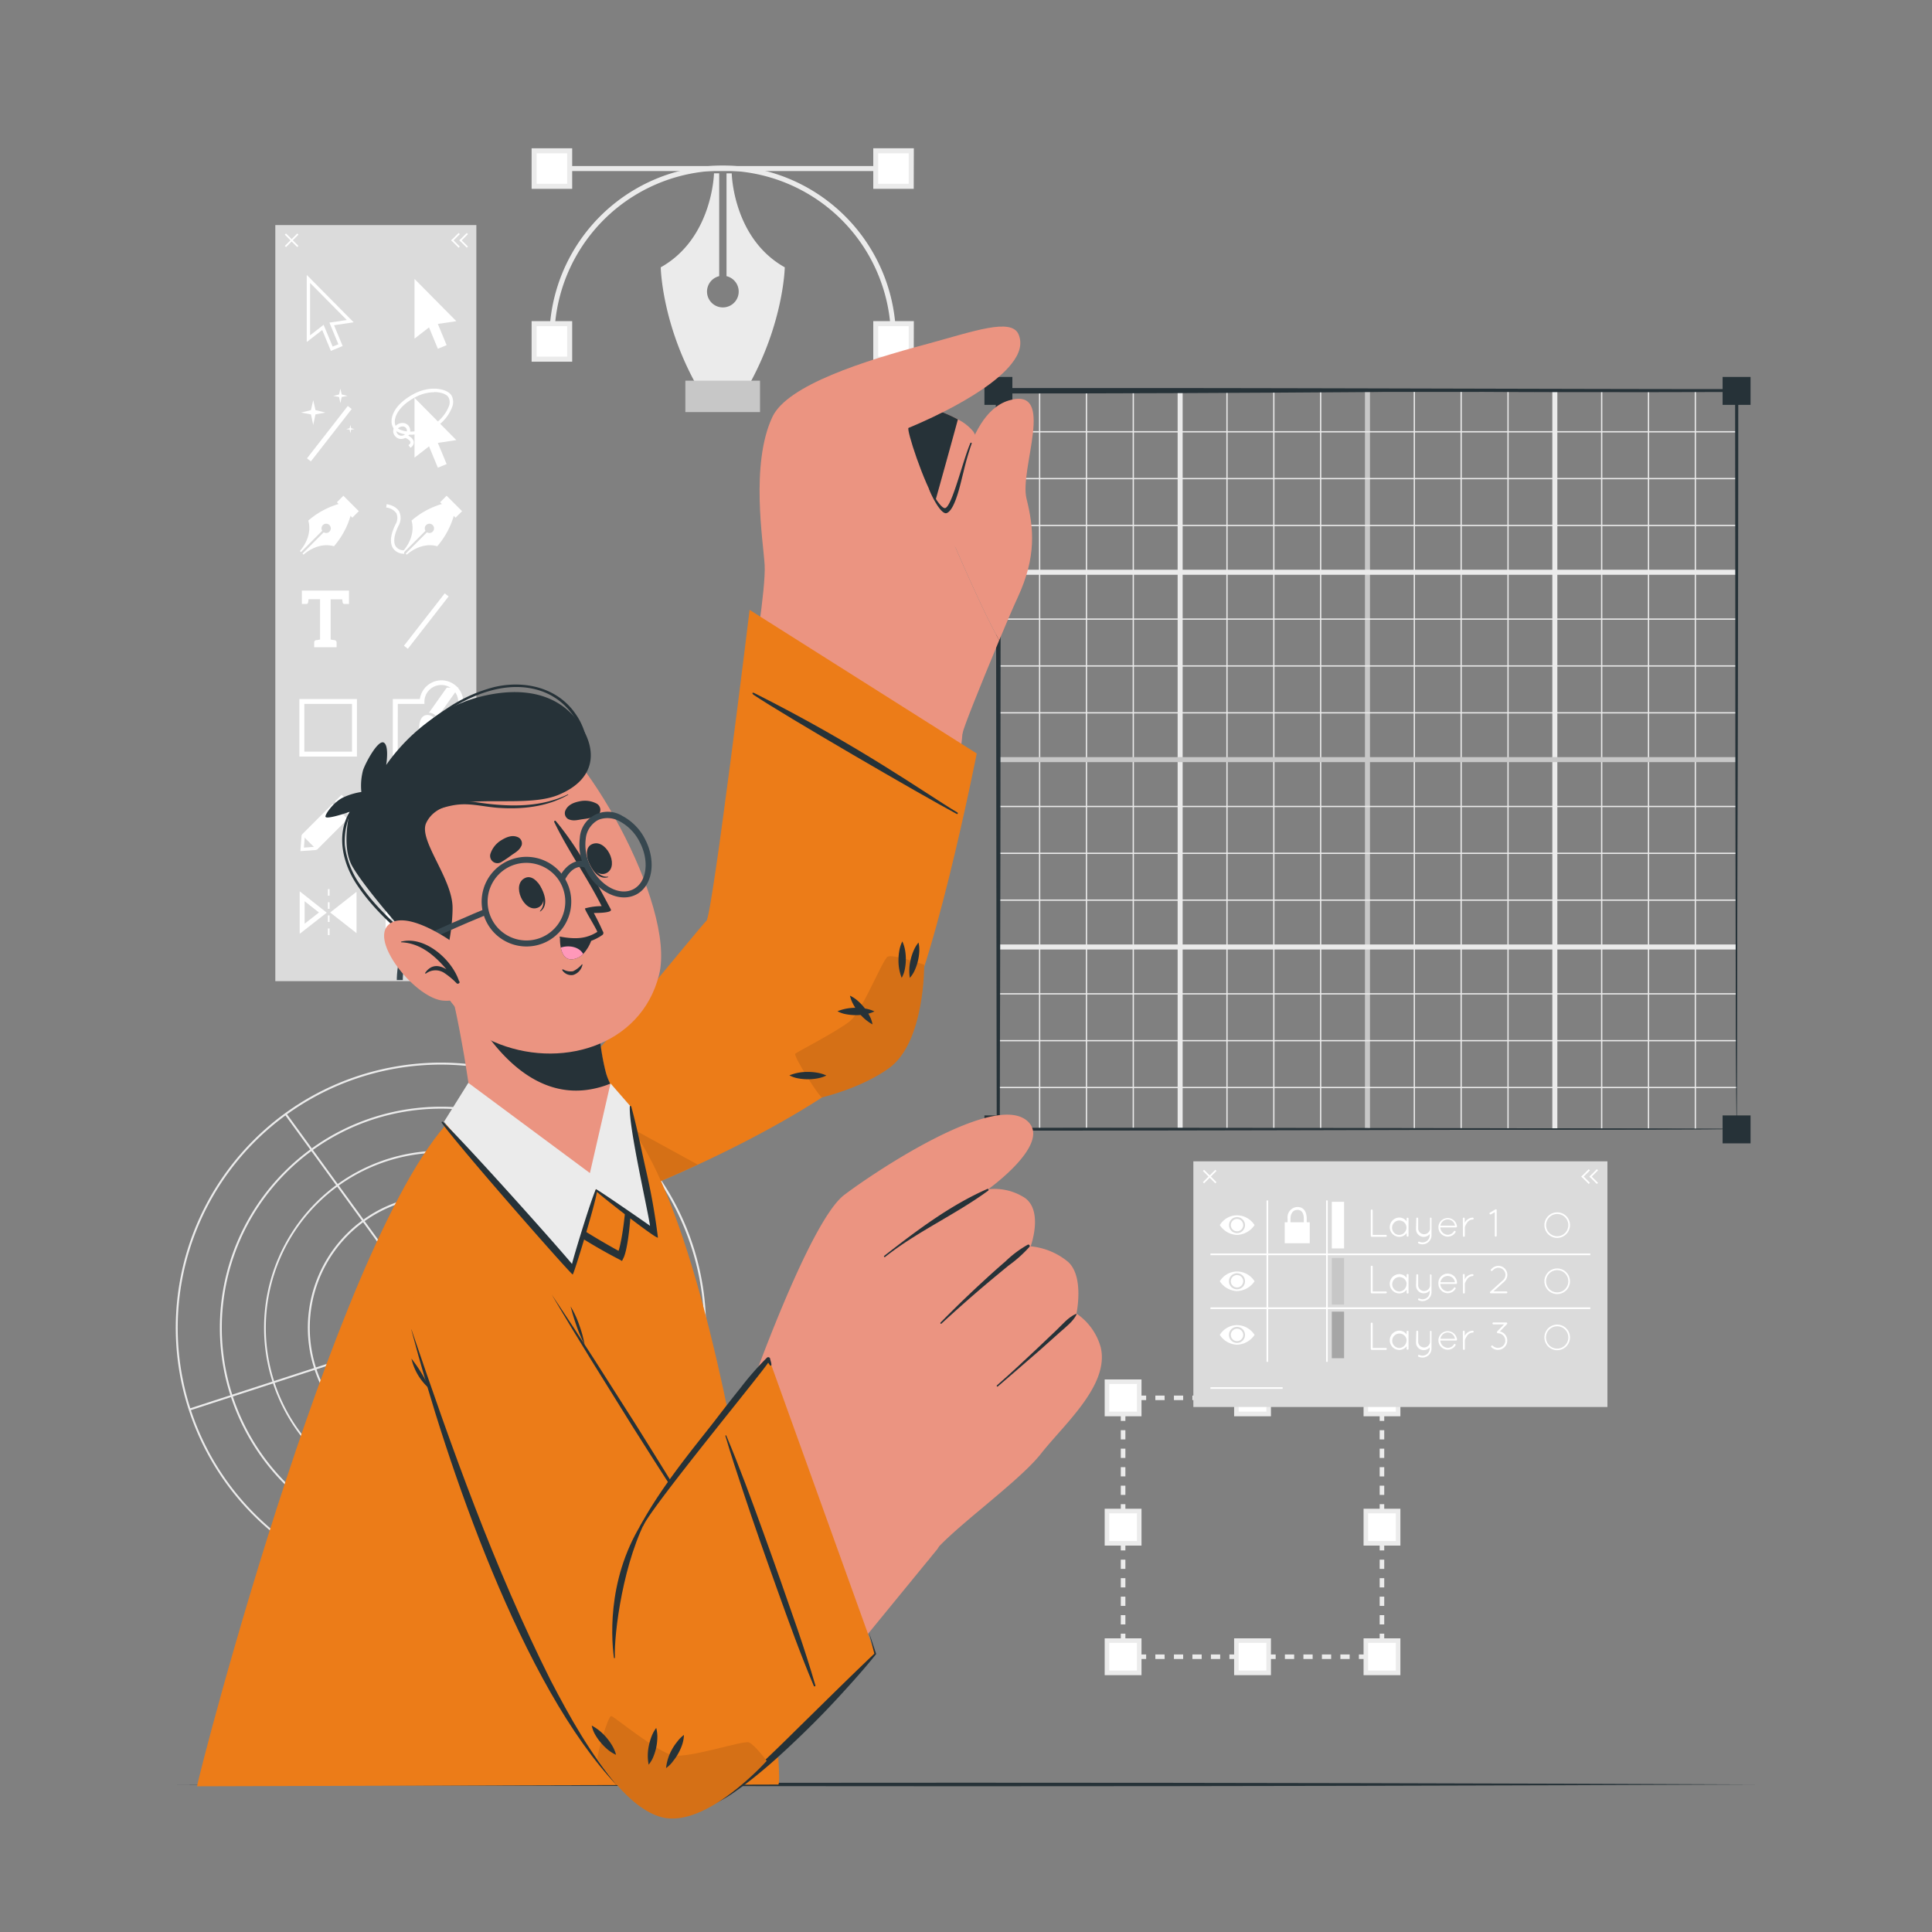 <svg xmlns="http://www.w3.org/2000/svg" viewBox="0 0 500 500"><rect x="0" y="0" width="500" height="500" fill="#808080" stroke="none"/><g id="freepik--background-complete--inject-90"><path d="M114.12,412.25a68.62,68.62,0,1,1,68.61-68.61A68.69,68.69,0,0,1,114.12,412.25Zm0-136.73a68.12,68.12,0,1,0,68.11,68.12A68.2,68.2,0,0,0,114.12,275.52Z" style="fill:#ebebeb"></path><path d="M114.12,400.86a57.22,57.22,0,1,1,57.22-57.22A57.29,57.29,0,0,1,114.12,400.86Zm0-113.94a56.72,56.72,0,1,0,56.72,56.72A56.78,56.78,0,0,0,114.12,286.92Z" style="fill:#ebebeb"></path><path d="M114.12,389.46A45.83,45.83,0,1,1,160,343.64,45.88,45.88,0,0,1,114.12,389.46Zm0-91.15a45.33,45.33,0,1,0,45.33,45.33A45.38,45.38,0,0,0,114.12,298.31Z" style="fill:#ebebeb"></path><path d="M114.12,378.07a34.44,34.44,0,1,1,34.43-34.43A34.47,34.47,0,0,1,114.12,378.07Zm0-68.37a33.94,33.94,0,1,0,33.93,33.94A34,34,0,0,0,114.12,309.7Z" style="fill:#ebebeb"></path><path d="M114.12,366.67a23,23,0,1,1,23-23A23.06,23.06,0,0,1,114.12,366.67Zm0-45.57a22.54,22.54,0,1,0,22.54,22.54A22.56,22.56,0,0,0,114.12,321.1Z" style="fill:#ebebeb"></path><path d="M114.12,355.28a11.65,11.65,0,1,1,11.64-11.64A11.66,11.66,0,0,1,114.12,355.28Zm0-22.79a11.15,11.15,0,1,0,11.14,11.15A11.16,11.16,0,0,0,114.12,332.49Z" style="fill:#ebebeb"></path><rect x="113.87" y="343.64" width="0.5" height="68.37" style="fill:#ebebeb"></rect><rect x="146.38" y="320.02" width="0.5" height="68.37" transform="translate(-235.55 384.2) rotate(-72)" style="fill:#ebebeb"></rect><polygon points="114.32 343.78 113.92 343.49 154.1 288.18 154.5 288.47 114.32 343.78" style="fill:#ebebeb"></polygon><polygon points="113.92 343.78 73.73 288.47 74.14 288.18 114.32 343.49 113.92 343.78" style="fill:#ebebeb"></polygon><rect x="47.43" y="353.95" width="68.36" height="0.5" transform="translate(-105.51 42.59) rotate(-18.01)" style="fill:#ebebeb"></rect><polygon points="358.24 429.35 356.47 429.35 356.47 428.17 357.06 428.17 357.06 427.58 358.24 427.58 358.24 429.35" style="fill:#ebebeb"></polygon><path d="M354.08,429.35h-2.4v-1.18h2.4Zm-4.79,0h-2.4v-1.18h2.4Zm-4.79,0h-2.39v-1.18h2.39Zm-4.79,0h-2.39v-1.18h2.39Zm-4.78,0h-2.4v-1.18h2.4Zm-4.79,0h-2.4v-1.18h2.4Zm-4.79,0H323v-1.18h2.39Zm-4.79,0h-2.39v-1.18h2.39Zm-4.78,0h-2.4v-1.18h2.4Zm-4.79,0h-2.4v-1.18H311Zm-4.79,0h-2.39v-1.18h2.39Zm-4.79,0H299v-1.18h2.39Zm-4.79,0h-2.39v-1.18h2.39Z" style="fill:#ebebeb"></path><polygon points="291.84 429.35 290.06 429.35 290.06 427.58 291.25 427.58 291.25 428.17 291.84 428.17 291.84 429.35" style="fill:#ebebeb"></polygon><path d="M291.25,425.18h-1.19v-2.39h1.19Zm0-4.78h-1.19V418h1.19Zm0-4.79h-1.19v-2.4h1.19Zm0-4.79h-1.19v-2.39h1.19Zm0-4.79h-1.19v-2.39h1.19Zm0-4.78h-1.19v-2.4h1.19Zm0-4.79h-1.19v-2.4h1.19Zm0-4.79h-1.19v-2.39h1.19Zm0-4.79h-1.19v-2.39h1.19Zm0-4.79h-1.19V379.7h1.19Zm0-4.78h-1.19v-2.4h1.19Zm0-4.79h-1.19v-2.39h1.19Zm0-4.79h-1.19v-2.39h1.19Z" style="fill:#ebebeb"></path><polygon points="291.25 362.94 290.06 362.94 290.06 361.17 291.84 361.17 291.84 362.35 291.25 362.35 291.25 362.94" style="fill:#ebebeb"></polygon><path d="M354.08,362.35h-2.4v-1.18h2.4Zm-4.79,0h-2.4v-1.18h2.4Zm-4.79,0h-2.39v-1.18h2.39Zm-4.79,0h-2.39v-1.18h2.39Zm-4.78,0h-2.4v-1.18h2.4Zm-4.79,0h-2.4v-1.18h2.4Zm-4.79,0H323v-1.18h2.39Zm-4.79,0h-2.39v-1.18h2.39Zm-4.78,0h-2.4v-1.18h2.4Zm-4.79,0h-2.4v-1.18H311Zm-4.79,0h-2.39v-1.18h2.39Zm-4.79,0H299v-1.18h2.39Zm-4.79,0h-2.39v-1.18h2.39Z" style="fill:#ebebeb"></path><polygon points="358.24 362.94 357.06 362.94 357.06 362.35 356.47 362.35 356.47 361.17 358.24 361.17 358.24 362.94" style="fill:#ebebeb"></polygon><path d="M358.24,425.18h-1.18v-2.39h1.18Zm0-4.78h-1.18V418h1.18Zm0-4.79h-1.18v-2.4h1.18Zm0-4.79h-1.18v-2.39h1.18Zm0-4.79h-1.18v-2.39h1.18Zm0-4.78h-1.18v-2.4h1.18Zm0-4.79h-1.18v-2.4h1.18Zm0-4.79h-1.18v-2.39h1.18Zm0-4.79h-1.18v-2.39h1.18Zm0-4.78h-1.18v-2.4h1.18Zm0-4.79h-1.18v-2.4h1.18Zm0-4.79h-1.18v-2.39h1.18Zm0-4.79h-1.18v-2.39h1.18Z" style="fill:#ebebeb"></path><rect x="286.48" y="424.59" width="8.35" height="8.35" style="fill:#fff"></rect><path d="M295.42,433.53h-9.53V424h9.53Zm-8.35-1.19h7.17v-7.16h-7.17Z" style="fill:#ebebeb"></path><rect x="286.48" y="391.09" width="8.35" height="8.35" style="fill:#fff"></rect><path d="M295.42,400h-9.53v-9.54h9.53Zm-8.35-1.19h7.17v-7.16h-7.17Z" style="fill:#ebebeb"></path><rect x="286.48" y="357.59" width="8.35" height="8.35" style="fill:#fff"></rect><path d="M295.42,366.53h-9.53V357h9.53Zm-8.35-1.19h7.17v-7.16h-7.17Z" style="fill:#ebebeb"></path><rect x="353.48" y="424.59" width="8.35" height="8.35" style="fill:#fff"></rect><path d="M362.42,433.53h-9.53V424h9.53Zm-8.35-1.19h7.17v-7.16h-7.17Z" style="fill:#ebebeb"></path><rect x="353.48" y="391.09" width="8.35" height="8.35" style="fill:#fff"></rect><path d="M362.42,400h-9.53v-9.54h9.53Zm-8.35-1.19h7.17v-7.16h-7.17Z" style="fill:#ebebeb"></path><rect x="353.48" y="357.59" width="8.35" height="8.35" style="fill:#fff"></rect><path d="M362.42,366.53h-9.53V357h9.53Zm-8.35-1.19h7.17v-7.16h-7.17Z" style="fill:#ebebeb"></path><rect x="319.98" y="357.59" width="8.35" height="8.35" style="fill:#fff"></rect><path d="M328.92,366.53h-9.53V357h9.53Zm-8.35-1.19h7.17v-7.16h-7.17Z" style="fill:#ebebeb"></path><rect x="319.98" y="424.59" width="8.35" height="8.35" style="fill:#fff"></rect><path d="M328.92,433.53h-9.53V424h9.53Zm-8.35-1.19h7.17v-7.16h-7.17Z" style="fill:#ebebeb"></path><path d="M203.1,69.18s-.26,14.49-9.54,30.93H180.49C171.21,83.67,171,69.18,171,69.18c13.43-7.51,13.78-24.32,13.78-24.32h1.35V71.47a4.1,4.1,0,1,0,1.89,0V44.86h1.35S189.67,61.67,203.1,69.18Z" style="fill:#ebebeb"></path><rect x="177.37" y="98.52" width="19.32" height="8.13" style="fill:#c7c7c7"></rect><path d="M231.87,88.36h-1.3a43.55,43.55,0,1,0-87.09,0h-1.3a44.85,44.85,0,1,1,89.69,0Z" style="fill:#ebebeb"></path><rect x="141.82" y="42.97" width="89.4" height="1.3" style="fill:#ebebeb"></rect><rect x="138.23" y="83.76" width="9.19" height="9.19" style="fill:#fff"></rect><path d="M148.08,93.61h-10.5V83.11h10.5Zm-9.2-1.31h7.9V84.41h-7.9Z" style="fill:#ebebeb"></path><rect x="138.23" y="39.03" width="9.19" height="9.19" style="fill:#fff"></rect><path d="M148.08,48.87h-10.5V38.38h10.5Zm-9.2-1.3h7.9V39.68h-7.9Z" style="fill:#ebebeb"></path><rect x="226.62" y="83.76" width="9.19" height="9.19" style="fill:#fff"></rect><path d="M236.47,93.61H226V83.11h10.5Zm-9.2-1.31h7.9V84.41h-7.9Z" style="fill:#ebebeb"></path><rect x="226.62" y="39.03" width="9.19" height="9.19" style="fill:#fff"></rect><path d="M236.47,48.87H226V38.38h10.5Zm-9.2-1.3h7.9V39.68h-7.9Z" style="fill:#ebebeb"></path></g><g id="freepik--Table--inject-90"><path d="M45.75,461.82c130.86-.61,277.64-.61,408.5,0-130.86.62-277.64.61-408.5,0Z" style="fill:#263238"></path></g><g id="freepik--Grid--inject-90"><rect x="268.89" y="100.97" width="0.33" height="191.23" style="fill:#ebebeb"></rect><rect x="281.01" y="100.97" width="0.33" height="191.23" style="fill:#ebebeb"></rect><rect x="293.13" y="100.97" width="0.33" height="191.23" style="fill:#ebebeb"></rect><rect x="304.77" y="100.97" width="1.3" height="191.23" style="fill:#ebebeb"></rect><rect x="317.38" y="100.97" width="0.33" height="191.23" style="fill:#ebebeb"></rect><rect x="329.5" y="100.97" width="0.33" height="191.23" style="fill:#ebebeb"></rect><rect x="341.62" y="100.97" width="0.33" height="191.23" style="fill:#ebebeb"></rect><rect x="353.25" y="100.97" width="1.3" height="191.23" style="fill:#c7c7c7"></rect><rect x="365.86" y="100.97" width="0.33" height="191.23" style="fill:#ebebeb"></rect><rect x="377.98" y="100.97" width="0.33" height="191.23" style="fill:#ebebeb"></rect><rect x="390.11" y="100.97" width="0.33" height="191.23" style="fill:#ebebeb"></rect><rect x="401.74" y="100.97" width="1.3" height="191.23" style="fill:#ebebeb"></rect><rect x="414.35" y="100.97" width="0.33" height="191.23" style="fill:#ebebeb"></rect><rect x="426.47" y="100.97" width="0.33" height="191.23" style="fill:#ebebeb"></rect><rect x="438.59" y="100.97" width="0.33" height="191.23" style="fill:#ebebeb"></rect><rect x="258.29" y="111.58" width="191.23" height="0.33" style="fill:#ebebeb"></rect><rect x="258.29" y="123.7" width="191.23" height="0.33" style="fill:#ebebeb"></rect><rect x="258.29" y="135.82" width="191.23" height="0.33" style="fill:#ebebeb"></rect><rect x="258.29" y="147.45" width="191.23" height="1.3" style="fill:#ebebeb"></rect><rect x="258.29" y="160.06" width="191.23" height="0.33" style="fill:#ebebeb"></rect><rect x="258.29" y="172.18" width="191.23" height="0.33" style="fill:#ebebeb"></rect><rect x="258.29" y="184.31" width="191.23" height="0.33" style="fill:#ebebeb"></rect><rect x="258.29" y="195.94" width="191.23" height="1.3" style="fill:#c7c7c7"></rect><rect x="258.29" y="208.55" width="191.23" height="0.33" style="fill:#ebebeb"></rect><rect x="258.29" y="220.67" width="191.23" height="0.33" style="fill:#ebebeb"></rect><rect x="258.29" y="232.79" width="191.23" height="0.33" style="fill:#ebebeb"></rect><rect x="258.29" y="244.43" width="191.23" height="1.3" style="fill:#ebebeb"></rect><rect x="258.29" y="257.04" width="191.23" height="0.33" style="fill:#ebebeb"></rect><rect x="258.29" y="269.16" width="191.23" height="0.33" style="fill:#ebebeb"></rect><rect x="258.29" y="281.28" width="191.23" height="0.33" style="fill:#ebebeb"></rect><path d="M449.42,292.21c-.05,0-191.06.06-191.12.08s0-191.09-.08-191.12V101h.16c.05,0,191.07.1,191.13.08s-.14,191.07-.09,191.12Zm0,0s-.19-191.38,0-191l-191,.08.17-.16s0,191.39-.17,191l191,.08Z" style="fill:#263238"></path><path d="M449.42,292.21c-47.62.12-143.39.42-191,.39l-.13,0a12.08,12.08,0,0,1-.34-3.32c-.1-51.62-.13-112.54-.2-164.24,0-3.82,0-14.19,0-17.92a38.63,38.63,0,0,1,.17-5.58l.13-.79-.17,0a.21.21,0,0,0-.15.19l.5-.5h.16l-.28.08c1.07-.08,2.35-.1,3.27-.09l20.9,0c43.18-.06,123.18.27,167.09.27l.25,0a15.2,15.2,0,0,1,.24,2.55v3.74c0,51.54-.25,132.9-.43,185.15Zm0,0c-.41-49.9,0-130-.22-179.18,0-2.57,0-7.77,0-10.34,0-.39.13-.81.2-1.29h.25l-47.93,0c-34.49.06-85.09,0-119.45,0-6.64,0-17,.14-23.6-.06l-.29.08h-.16l.5-.49a.9.9,0,0,1-.15.51l0-.74a46.32,46.32,0,0,1,.19,6.36c0,3.69,0,14.07,0,17.92,0,51.72-.1,112.6-.09,164.24v.75a8.47,8.47,0,0,1-.32,1.91l-.13,0c47.65-.08,143.6.13,191.24.23Z" style="fill:#263238"></path><path d="M449.42,292.21c-.43-52.52-.27-133.23-.37-185,0-1.45,0-4.3,0-5.78v-.15c.28,0-.63,0,.63-.17l-.06-.1c-28.34.19-67.44,0-95.37.44-28.28.23-68.45.4-97.11.38L258,101l.16-.17v.71c1.71-.66.47-.17.85-.3v.69c0,13.13,0,33.68-.05,47,0,43.52-.08,98.41-.24,141.73v1.46c-.28,0,.63,0-.64.17,61.91.24,129.37-.57,191.34-.06Zm0,0c-61.84.53-130.37-.58-191.36-.15v-1.43c.09-43.24,0-98.26,0-141.72,0-13.36,0-33.8,0-47v-.7c.38-.17-.86.3.85-.39l1.18-.48-1.18,1.18-.16.16-.36-.85c28.1.18,67.46-.11,95.14.3s69.39.41,96.22.31c-.05,1.53,0,4.21,0,5.78-.09,51.48-.14,132.8-.28,185Z" style="fill:#263238"></path><rect x="254.77" y="97.55" width="7.23" height="7.23" style="fill:#263238"></rect><rect x="445.81" y="97.55" width="7.23" height="7.23" style="fill:#263238"></rect><rect x="254.77" y="288.67" width="7.23" height="7.23" style="fill:#263238"></rect><rect x="445.81" y="288.67" width="7.23" height="7.23" style="fill:#263238"></rect></g><g id="freepik--tools-2--inject-90"><rect x="308.84" y="300.55" width="107.16" height="63.58" style="fill:#dbdbdb"></rect><polygon points="314.52 306.25 311.3 303.04 311.61 302.74 314.82 305.95 314.52 306.25" style="fill:#fff"></polygon><polygon points="311.61 306.25 311.3 305.95 314.52 302.74 314.82 303.04 311.61 306.25" style="fill:#fff"></polygon><rect x="410.15" y="303.95" width="0.43" height="2.7" transform="translate(-95.71 379.5) rotate(-44.99)" style="fill:#fff"></rect><rect x="409.01" y="303.48" width="2.7" height="0.43" transform="translate(-94.55 379.12) rotate(-45)" style="fill:#fff"></rect><rect x="412.25" y="303.95" width="0.43" height="2.7" transform="translate(-95.09 381) rotate(-44.99)" style="fill:#fff"></rect><rect x="411.11" y="303.48" width="2.7" height="0.43" transform="translate(-93.91 380.77) rotate(-45.02)" style="fill:#fff"></rect><rect x="327.78" y="310.67" width="0.43" height="41.78" style="fill:#fff"></rect><rect x="343.19" y="310.67" width="0.43" height="41.78" style="fill:#fff"></rect><path d="M320.15,314.52a5.24,5.24,0,0,0-4.46,2.53,5.51,5.51,0,0,0,4.46,2.55,5.7,5.7,0,0,0,4.53-2.55A5.45,5.45,0,0,0,320.15,314.52Zm0,4.61a2.07,2.07,0,1,1,2.06-2.06A2.06,2.06,0,0,1,320.15,319.13Z" style="fill:#fff"></path><path d="M321.74,317.06a1.6,1.6,0,1,1-1.6-1.6A1.6,1.6,0,0,1,321.74,317.06Z" style="fill:#fff"></path><path d="M320.15,329.06a5.24,5.24,0,0,0-4.46,2.53,5.51,5.51,0,0,0,4.46,2.54,5.7,5.7,0,0,0,4.53-2.54A5.45,5.45,0,0,0,320.15,329.06Zm0,4.61a2.08,2.08,0,1,1,2.06-2.07A2.07,2.07,0,0,1,320.15,333.67Z" style="fill:#fff"></path><path d="M321.74,331.59a1.6,1.6,0,1,1-1.6-1.6A1.59,1.59,0,0,1,321.74,331.59Z" style="fill:#fff"></path><path d="M320.15,342.94a5.24,5.24,0,0,0-4.46,2.53,5.51,5.51,0,0,0,4.46,2.54,5.7,5.7,0,0,0,4.53-2.54A5.45,5.45,0,0,0,320.15,342.94Zm0,4.61a2.08,2.08,0,1,1,2.06-2.07A2.06,2.06,0,0,1,320.15,347.55Z" style="fill:#fff"></path><path d="M321.74,345.48a1.6,1.6,0,1,1-1.6-1.6A1.6,1.6,0,0,1,321.74,345.48Z" style="fill:#fff"></path><rect x="313.26" y="324.41" width="98.31" height="0.43" style="fill:#fff"></rect><rect x="313.26" y="338.35" width="98.31" height="0.43" style="fill:#fff"></rect><path d="M355,320.08h0a.24.24,0,0,1-.24-.24v-6.62a.25.25,0,0,1,.49,0v6.36h3.4a.26.26,0,0,1,.26.26.25.25,0,0,1-.26.24Z" style="fill:#fff"></path><path d="M364.53,315.35v4.49a.25.25,0,0,1-.49,0v-.74a2.31,2.31,0,0,1-1.87,1,2.49,2.49,0,0,1,0-5,2.33,2.33,0,0,1,1.87,1v-.73a.24.24,0,0,1,.24-.24A.24.24,0,0,1,364.53,315.35ZM364,317.6a1.87,1.87,0,1,0-1.87,2A1.94,1.94,0,0,0,364,317.6Z" style="fill:#fff"></path><path d="M366.54,315.34a.23.23,0,0,1,.23-.23.24.24,0,0,1,.25.23V318a1.54,1.54,0,0,0,3.07,0v-2.7a.17.17,0,0,1,0-.12s0,0,0,0h0a.18.18,0,0,1,.09-.06h.11l.12.05s.06,0,.07.08a.19.19,0,0,1,0,.1v4.35a2.35,2.35,0,0,1-2.37,2.33,2.5,2.5,0,0,1-1-.23.24.24,0,0,1-.1-.33.26.26,0,0,1,.31-.12,1.87,1.87,0,0,0,2.69-1.65v-.33a2,2,0,0,1-3.55-1.32Z" style="fill:#fff"></path><path d="M372.26,317.61a2.41,2.41,0,0,1,4.81-.19h0v0a.23.23,0,0,1-.24.23h-4.08a2,2,0,0,0,1.92,1.91,1.89,1.89,0,0,0,1.61-.91.23.23,0,0,1,.32-.08.26.26,0,0,1,.08.35,2.35,2.35,0,0,1-2,1.12A2.44,2.44,0,0,1,372.26,317.61Zm.52-.4h3.76a1.9,1.9,0,0,0-3.76,0Z" style="fill:#fff"></path><path d="M378.58,315.36a.24.24,0,0,1,.25-.24.24.24,0,0,1,.24.24v1.1a.75.75,0,0,1,.07-.12,2.38,2.38,0,0,1,2-1.22.24.24,0,0,1,.24.24.25.25,0,0,1-.24.25,1.77,1.77,0,0,0-1.44.81,4.25,4.25,0,0,0-.6,1.16.15.15,0,0,0,0,.08v2.18a.24.24,0,0,1-.24.24.24.24,0,0,1-.25-.24Z" style="fill:#fff"></path><path d="M386.85,313.7l-1,.59a.25.25,0,0,1-.13,0,.24.24,0,0,1-.21-.12.24.24,0,0,1,.09-.34L387,313a.27.27,0,0,1,.34.09.29.29,0,0,1,0,.18v6.53a.24.24,0,0,1-.25.24.24.24,0,0,1-.24-.24Z" style="fill:#fff"></path><path d="M355,334.72h0a.25.25,0,0,1-.24-.25v-6.61a.25.25,0,1,1,.49,0v6.36h3.4a.26.26,0,0,1,.26.25.26.26,0,0,1-.26.25Z" style="fill:#fff"></path><path d="M364.53,330v4.48a.25.25,0,1,1-.49,0v-.74a2.32,2.32,0,0,1-1.87,1,2.49,2.49,0,0,1,0-5,2.31,2.31,0,0,1,1.87,1V330a.25.25,0,1,1,.49,0Zm-.49,2.24a1.87,1.87,0,1,0-1.87,2A1.94,1.94,0,0,0,364,332.23Z" style="fill:#fff"></path><path d="M366.54,330a.24.24,0,0,1,.23-.24.25.25,0,0,1,.25.24v2.7a1.54,1.54,0,0,0,3.07,0V330a.17.17,0,0,1,0-.12v0s0,0,0,0a.18.18,0,0,1,.09-.06h.11l.12.05a.31.31,0,0,1,.07.09.19.19,0,0,1,0,.1v4.34a2.34,2.34,0,0,1-2.37,2.33,2.5,2.5,0,0,1-1-.23.23.23,0,0,1-.1-.32.25.25,0,0,1,.31-.13,1.73,1.73,0,0,0,.81.2,1.87,1.87,0,0,0,1.88-1.85V334a2.08,2.08,0,0,1-1.54.71,2,2,0,0,1-2-2Z" style="fill:#fff"></path><path d="M372.26,332.24a2.41,2.41,0,1,1,4.81-.18h0v0a.23.23,0,0,1-.24.22h-4.08a2,2,0,0,0,1.92,1.91,1.9,1.9,0,0,0,1.61-.9.23.23,0,0,1,.32-.09.26.26,0,0,1,.08.35,2.36,2.36,0,0,1-2,1.13A2.45,2.45,0,0,1,372.26,332.24Zm.52-.4h3.76a1.9,1.9,0,0,0-3.76,0Z" style="fill:#fff"></path><path d="M378.58,330a.25.25,0,1,1,.49,0v1.09a.75.75,0,0,1,.07-.12,2.38,2.38,0,0,1,2-1.22.25.25,0,0,1,0,.49,1.8,1.8,0,0,0-1.44.81,4.4,4.4,0,0,0-.6,1.16.15.15,0,0,0,0,.08v2.18a.25.25,0,1,1-.49,0Z" style="fill:#fff"></path><path d="M385.68,334.28l3.32-3a1.85,1.85,0,0,0,.61-1.36,1.84,1.84,0,0,0-1.82-1.82,1.81,1.81,0,0,0-1.24.47l-.35.31a.24.24,0,1,1-.33-.35l.34-.33a2.43,2.43,0,0,1,1.58-.6,2.33,2.33,0,0,1,2.31,2.32,2.35,2.35,0,0,1-.76,1.72l-2.84,2.57h3.35a.25.25,0,0,1,.25.25.25.25,0,0,1-.25.25h-4a.22.22,0,0,1-.19-.08A.26.26,0,0,1,385.68,334.28Z" style="fill:#fff"></path><path d="M355,349.35h0a.24.24,0,0,1-.24-.24v-6.62a.25.25,0,0,1,.49,0v6.36h3.4a.26.26,0,0,1,.26.26.25.25,0,0,1-.26.24Z" style="fill:#fff"></path><path d="M364.53,344.62v4.49a.25.25,0,0,1-.49,0v-.74a2.34,2.34,0,0,1-1.87,1,2.49,2.49,0,0,1,0-5,2.3,2.3,0,0,1,1.87,1v-.73a.24.24,0,0,1,.24-.24A.24.24,0,0,1,364.53,344.62Zm-.49,2.24a1.87,1.87,0,1,0-1.87,2A1.95,1.95,0,0,0,364,346.86Z" style="fill:#fff"></path><path d="M366.54,344.61a.23.23,0,0,1,.23-.23.24.24,0,0,1,.25.23v2.7a1.54,1.54,0,0,0,3.07,0v-2.7a.17.17,0,0,1,0-.12s0,0,0,0h0a.18.18,0,0,1,.09-.06h.11l.12.05s.06.05.07.08a.19.19,0,0,1,0,.1V349a2.35,2.35,0,0,1-2.37,2.34,2.5,2.5,0,0,1-1-.23.24.24,0,0,1-.1-.33.26.26,0,0,1,.31-.12,1.87,1.87,0,0,0,2.69-1.66v-.32a2,2,0,0,1-3.55-1.32Z" style="fill:#fff"></path><path d="M372.26,346.87a2.41,2.41,0,0,1,4.81-.18h0v0a.23.23,0,0,1-.24.23h-4.08a2,2,0,0,0,1.92,1.9,1.88,1.88,0,0,0,1.61-.9.23.23,0,0,1,.32-.08.25.25,0,0,1,.08.34,2.36,2.36,0,0,1-2,1.13A2.45,2.45,0,0,1,372.26,346.87Zm.52-.39h3.76a1.9,1.9,0,0,0-3.76,0Z" style="fill:#fff"></path><path d="M378.58,344.63a.24.24,0,0,1,.25-.24.24.24,0,0,1,.24.24v1.1a.75.75,0,0,1,.07-.12,2.38,2.38,0,0,1,2-1.22.24.24,0,0,1,.24.24.25.25,0,0,1-.24.25,1.77,1.77,0,0,0-1.44.81,4.23,4.23,0,0,0-.6,1.15.16.16,0,0,0,0,.09v2.18a.24.24,0,0,1-.24.24.24.24,0,0,1-.25-.24Z" style="fill:#fff"></path><path d="M390,342.69l-1.84,1.89a2.38,2.38,0,0,1,1.92,2.36,2.37,2.37,0,0,1-.71,1.7,2.42,2.42,0,0,1-1.71.71,2.35,2.35,0,0,1-1.69-.71.25.25,0,0,1,0-.36.24.24,0,0,1,.35,0,1.92,1.92,0,0,0,2.69,0,1.86,1.86,0,0,0,.56-1.34,1.91,1.91,0,0,0-1.9-1.9.26.26,0,0,1-.2-.1h0a.27.27,0,0,1,0-.37l1.77-1.82H386.5a.25.25,0,1,1,0-.5h3.31a.25.25,0,0,1,.26.25.2.2,0,0,1,0,.11A.22.22,0,0,1,390,342.69Z" style="fill:#fff"></path><rect x="344.67" y="325.56" width="3.18" height="12.06" style="fill:#c7c7c7"></rect><rect x="344.67" y="339.45" width="3.18" height="12.06" style="fill:#a6a6a6"></rect><rect x="344.67" y="311.03" width="3.18" height="12.06" style="fill:#fff"></rect><rect x="313.26" y="359.01" width="18.68" height="0.43" style="fill:#fff"></rect><rect x="332.49" y="316.32" width="6.47" height="5.43" style="fill:#fff"></rect><path d="M338.18,316.92h-.75v-1.43c0-1.58-.56-2.37-1.65-2.37-1.78,0-1.8,2.1-1.8,2.19v1.61h-.76v-1.61a2.66,2.66,0,0,1,2.56-2.94c1.55,0,2.4,1.1,2.4,3.12Z" style="fill:#fff"></path><path d="M403,320.37a3.31,3.31,0,1,1,3.31-3.31A3.32,3.32,0,0,1,403,320.37Zm0-6.19a2.88,2.88,0,1,0,2.88,2.88A2.88,2.88,0,0,0,403,314.18Z" style="fill:#fff"></path><path d="M403,334.9a3.31,3.31,0,1,1,3.31-3.31A3.31,3.31,0,0,1,403,334.9Zm0-6.19a2.88,2.88,0,1,0,2.88,2.88A2.88,2.88,0,0,0,403,328.71Z" style="fill:#fff"></path><path d="M403,349.43a3.31,3.31,0,1,1,3.31-3.3A3.31,3.31,0,0,1,403,349.43Zm0-6.19a2.89,2.89,0,1,0,2.88,2.89A2.89,2.89,0,0,0,403,343.24Z" style="fill:#fff"></path></g><g id="freepik--tools-1--inject-90"><rect x="71.25" y="58.25" width="52.03" height="195.67" style="fill:#dbdbdb"></rect><rect x="75.26" y="59.91" width="0.43" height="4.55" transform="translate(-21.87 71.58) rotate(-45)" style="fill:#fff"></rect><rect x="73.2" y="61.98" width="4.55" height="0.43" transform="translate(-21.87 71.58) rotate(-45)" style="fill:#fff"></rect><rect x="117.67" y="61.65" width="0.43" height="2.7" transform="translate(-10.01 101.84) rotate(-45.01)" style="fill:#fff"></rect><rect x="116.54" y="61.18" width="2.7" height="0.43" transform="translate(-8.89 101.32) rotate(-44.99)" style="fill:#fff"></rect><rect x="119.78" y="61.65" width="0.43" height="2.7" transform="translate(-9.4 103.3) rotate(-45)" style="fill:#fff"></rect><rect x="118.64" y="61.18" width="2.7" height="0.43" transform="translate(-8.27 102.81) rotate(-44.99)" style="fill:#fff"></rect><path d="M85.63,90.81l-2.24-5.4-4,3.1V71.15L91.53,83.41l-5.08.76,2.23,5.38Zm-1.88-6.75,2.34,5.64,1.48-.61-2.32-5.6,4.5-.67-9.5-9.6V86.78Z" style="fill:#fff"></path><polygon points="113.31 83.83 115.59 89.32 113.32 90.26 111.03 84.73 107.28 87.64 107.28 72.19 118.1 83.12 113.31 83.83" style="fill:#fff"></polygon><rect x="76.64" y="111.59" width="17.18" height="1.28" transform="translate(-55.68 110.5) rotate(-52.08)" style="fill:#fff"></rect><polygon points="84.22 106.77 81.64 107.25 81.06 109.97 80.48 107.25 77.9 106.77 80.47 106.14 81.06 103.56 81.65 106.14 84.22 106.77" style="fill:#fff"></polygon><polygon points="89.95 102.46 88.43 102.74 88.09 104.34 87.75 102.74 86.24 102.46 87.75 102.09 88.09 100.58 88.44 102.09 89.95 102.46" style="fill:#fff"></polygon><polygon points="91.74 111.04 90.87 111.2 90.68 112.11 90.49 111.2 89.62 111.04 90.48 110.83 90.68 109.97 90.88 110.83 91.74 111.04" style="fill:#fff"></polygon><rect x="101.73" y="160.1" width="17.18" height="1.28" transform="translate(-84.28 149.01) rotate(-52.09)" style="fill:#fff"></rect><polygon points="113.31 114.62 115.59 120.1 113.32 121.04 111.03 115.52 107.28 118.43 107.28 102.97 118.1 113.9 113.31 114.62" style="fill:#fff"></polygon><path d="M106.23,112.51c-2.23,0-4-.78-4.57-2-.89-1.76-.22-5.48,5.32-8.5,4.4-2.4,8.79-1.41,9.87.33a3.55,3.55,0,0,1,.17,3,10.7,10.7,0,0,1-6.08,6.12h0A11.76,11.76,0,0,1,106.23,112.51Zm6.16-11a10.49,10.49,0,0,0-5,1.34c-5,2.71-5.68,6-5,7.36s4.17,2.28,8.18.51h0a10,10,0,0,0,5.61-5.59,2.79,2.79,0,0,0-.08-2.25C115.64,102.05,114.22,101.47,112.39,101.47Z" style="fill:#fff"></path><path d="M103.82,113.61a2,2,0,0,1-1.62-.82h0a1.81,1.81,0,0,1-.25-2,2.56,2.56,0,0,1,2.2-1.32,1.92,1.92,0,0,1,1.77,1,2,2,0,0,1-.78,2.7A2.55,2.55,0,0,1,103.82,113.61Zm-.94-1.33a1.31,1.31,0,0,0,1.81.22,1.16,1.16,0,0,0,.48-1.58,1.07,1.07,0,0,0-1-.55,1.73,1.73,0,0,0-1.46.84,1,1,0,0,0,.17,1.07Z" style="fill:#fff"></path><path d="M106.22,115.88l-.51-.68c.26-.19.55-.47.51-.76-.06-.5-1-1-1.45-1.19l.31-.8c.19.08,1.83.75,2,1.88A1.64,1.64,0,0,1,106.22,115.88Z" style="fill:#fff"></path><path d="M79.79,134.72a21,21,0,0,1,8.36-4.43L90.86,133a21,21,0,0,1-4.43,8.37c-4.33-1.23-7.87,2.18-7.87,2.18l-.28-.28,5.5-5.51a1.2,1.2,0,1,0-.39-.39l-5.5,5.51-.28-.28S81,139.05,79.79,134.72Z" style="fill:#fff"></path><rect x="87.19" y="129.94" width="5.65" height="2.38" transform="translate(60.95 287.51) rotate(-135)" style="fill:#fff"></rect><path d="M106.51,134.72a21,21,0,0,1,8.37-4.43l2.7,2.71a21.08,21.08,0,0,1-4.42,8.37c-4.33-1.23-7.88,2.18-7.88,2.18l-.28-.28,5.5-5.51a1.2,1.2,0,1,0-.39-.39l-5.5,5.51-.28-.28S107.73,139.05,106.51,134.72Z" style="fill:#fff"></path><rect x="113.92" y="129.94" width="5.65" height="2.38" transform="translate(106.57 306.41) rotate(-135)" style="fill:#fff"></rect><path d="M104.61,143.3a3.31,3.31,0,0,1-2.91-1.44c-.59-.94-1-2.78.64-6.12a3.19,3.19,0,0,0,.25-2.91,3.82,3.82,0,0,0-2.64-1.49l.1-.85c.09,0,2.37.29,3.28,1.93a4,4,0,0,1-.22,3.69c-1.44,3-1.17,4.53-.69,5.3a2.51,2.51,0,0,0,2.19,1Z" style="fill:#fff"></path><path d="M90.32,152.84v3.47H89.16a.48.48,0,0,1-.49-.38c0-.12-.06-.39-.1-.83h-3v10.41l.59.1c.14,0,.24.06.3.06a.71.71,0,0,1,.12,0,.6.6,0,0,1,.53.63v1.2h-5.8v-1.2a.58.58,0,0,1,.5-.63.71.71,0,0,1,.12,0c.07,0,.17,0,.31-.06l.59-.1V155.08h-3c0,.44-.08.73-.1.85a.44.44,0,0,1-.46.38H78.12v-3.47h12.2Z" style="fill:#fff"></path><path d="M92.38,195.8H77.48V180.9h14.9Zm-13.62-1.28H91.1V182.18H78.76Z" style="fill:#fff"></path><path d="M115.86,240.2H103V228.69h12.86Zm-11.59-1.27h10.31v-9H104.27Z" style="fill:#fff"></path><path d="M108.79,243.6h-9v-8.07h9Zm-7.68-1.28h6.41v-5.51h-6.41Z" style="fill:#fff"></path><rect x="109.41" y="232.56" width="4.58" height="0.85" transform="translate(-132.03 147.22) rotate(-45)" style="fill:#fff"></rect><polygon points="113.94 233.29 113.09 233.29 113.09 231.59 111.46 231.59 111.46 230.74 113.94 230.74 113.94 233.29" style="fill:#fff"></polygon><path d="M116.56,195.8h-14.9V180.9h7a5.65,5.65,0,0,1,11.24.76,5.69,5.69,0,0,1-3.3,5.14Zm-13.62-1.27h12.35v-8.6l.41-.15a4.38,4.38,0,0,0-1.49-8.5,4.35,4.35,0,0,0-4.37,4.27v.63h-6.89Z" style="fill:#fff"></path><path d="M111.08,185.08c-2.22-.37-2.53,2-2.57,2.88a2.55,2.55,0,0,1-1.79,2s3.44.95,5.17-.8S112.56,185.33,111.08,185.08Z" style="fill:#fff"></path><path d="M118.68,177.93l-5.57,7.87a2.4,2.4,0,0,0-1.72-1.32l-.39,0,4.62-6.52Z" style="fill:#fff"></path><rect x="81.26" y="208.36" width="5.54" height="11.28" transform="translate(175.93 3.26) rotate(45)" style="fill:#fff"></rect><rect x="86.75" y="207.31" width="5.54" height="2.39" transform="translate(173.65 -2.23) rotate(45)" style="fill:#fff"></rect><polygon points="77.74 220.28 78.05 216.12 78.9 216.19 78.66 219.36 81.84 219.12 81.9 219.97 77.74 220.28" style="fill:#fff"></polygon><path d="M113.76,213.66a3,3,0,1,1,3-3A3,3,0,0,1,113.76,213.66Zm0-4.73a1.73,1.73,0,1,0,1.73,1.73A1.72,1.72,0,0,0,113.76,208.93Z" style="fill:#fff"></path><path d="M100,218.36l11.78-6.49,2,1.15s-8.57,5.24-10.09,5.8S100,218.36,100,218.36Z" style="fill:#fff"></path><path d="M113.72,220.34a3,3,0,1,1,3-3A3,3,0,0,1,113.72,220.34Zm0-4.73a1.73,1.73,0,1,0,1.73,1.73A1.73,1.73,0,0,0,113.72,215.61Z" style="fill:#fff"></path><path d="M99.92,209.63l11.78,6.49,2-1.15s-8.58-5.24-10.1-5.8S99.92,209.63,99.92,209.63Z" style="fill:#fff"></path><path d="M77.56,241.67v-11l7,5.53Zm1.28-8.43v5.81l3.7-2.9Z" style="fill:#fff"></path><polygon points="92.27 230.79 92.27 241.5 85.45 236.15 92.27 230.79" style="fill:#fff"></polygon><path d="M85.29,242h-.43v-1.7h.43Zm0-3.4h-.43v-1.7h.43Zm0-3.4h-.43v-1.7h.43Zm0-3.4h-.43v-1.7h.43Z" style="fill:#fff"></path></g><g id="freepik--Character--inject-90"><path d="M213.52,157.84s20.23-31.45,21.75-32.64,3.31.92,4.75,2.51a19.4,19.4,0,0,1,1.59,3.56c2.27,5.72,6.49,15.74,13.1,11.64,8.68-5.4-.77-27.91-2.8-31.2a12.07,12.07,0,0,0-4-3.16c-5.4-3-14.75-5.71-21.17-1.88-8.8,5.23-15.18,14.48-21.29,22.1Z" style="fill:#eb9481"></path><path d="M213.52,157.84s20.23-31.45,21.75-32.64,3.31.92,4.75,2.51a19.4,19.4,0,0,1,1.59,3.56c2.27-8.08,4.74-17,6.29-22.72-5.4-3-14.75-5.71-21.17-1.88-8.8,5.23-15.18,14.48-21.29,22.1Z" style="fill:#263238"></path><path d="M249.08,189.83c.51-2.14,4.08-11,9.51-24.12-5.37-9.58-13.84-29.92-16.1-35.29-3.54-5.55-8-19.43-7.36-19.68,1.12-.46,5.07-2.11,9.7-4.48,6.11-3.15,13.43-7.56,17-12.17,2-2.52,2.8-5.06,1.79-7.52C261.81,82.16,252,85.74,240,89c-16.37,4.38-36.24,10.65-40.11,18.91-5.73,12.2-2.36,32.23-2,38.31s-3.1,26.71-3.1,26.71C215.08,183.44,248.38,192.67,249.08,189.83Z" style="fill:#eb9481"></path><path d="M258.59,165.71c1.86-4.48,3.57-8.45,4.8-11.11,4.87-10.5,4.18-17.91,2.27-25.55s7.84-29.12-4.55-25.42-12.94,29.49-16.36,29c-.65-.1-1.44-.93-2.26-2.23C244.75,135.79,253.22,156.13,258.59,165.71Z" style="fill:#eb9481"></path><path d="M240.51,126.71c-.09-.29.11-.32.28,0,.51,1,2.86,5.17,3.89,4.76,1.79-.73,4.47-12.17,6.44-16.77.1-.25.45-.12.34.11a75.78,75.78,0,0,0-2.13,7.42c-.64,2.35-2.05,9.64-4.3,10.55C243.52,133.38,240.86,127.85,240.51,126.71Z" style="fill:#263238"></path><path d="M249.08,189.83C248,205.57,232.61,263.7,229.92,268c-6.59,10.45-68.92,41.12-75.28,43.41-16.73,6-33.29-2.25-11.79-24.66,10.14-10.56,38.75-43.68,40.94-47.4s11-68.89,11.83-71.88S250.22,173.3,249.08,189.83Z" style="fill:#eb9481"></path><path d="M194,157.84,252.78,195s-11.86,60.3-21.17,73.16c-8.25,11.39-37.6,29.05-75.15,43.45-27.47,10.53-31.56-8.09-14.53-25.32,9.53-9.65,39.37-46.62,40.9-48S194,157.84,194,157.84Z" style="fill:#EC7C18"></path><path d="M247.61,210.65c-9-4.79-45.07-25.75-52.55-30.81-.52-.35-.43-.76.16-.47,27.29,13.72,44,25.77,52.57,30.92C248,210.42,247.84,210.77,247.61,210.65Z" style="fill:#263238"></path><path d="M212.71,284c-.81-.25-7.49-10.78-6.89-11.31s11-5.83,14.21-8.48,8.36-15.88,9.7-16.62,9.45,2.08,9.45,2.08.22,20-9.07,26.74C222.85,281.67,212.71,284,212.71,284Z" style="fill:#EC7C18"></path><path d="M212.71,284c-.81-.25-7.49-10.78-6.89-11.31s11-5.83,14.21-8.48,8.36-15.88,9.7-16.62,9.45,2.08,9.45,2.08.22,20-9.07,26.74C222.85,281.67,212.71,284,212.71,284Z" style="fill:#000102;opacity:0.1"></path><path d="M225.8,265.11a12,12,0,0,1-3.63-3.13,13.22,13.22,0,0,1-1.31-2,8.67,8.67,0,0,1-.89-2.3,8.6,8.6,0,0,1,2.06,1.37,13.15,13.15,0,0,1,1.63,1.71,13,13,0,0,1,1.3,2A7.09,7.09,0,0,1,225.8,265.11Z" style="fill:#263238"></path><path d="M235.46,253.07a12,12,0,0,1,.24-4.79,13.06,13.06,0,0,1,.74-2.24,8.64,8.64,0,0,1,1.27-2.12,8.66,8.66,0,0,1,.19,2.46,13.39,13.39,0,0,1-1.11,4.59A7.56,7.56,0,0,1,235.46,253.07Z" style="fill:#263238"></path><path d="M233.36,253.06a11.93,11.93,0,0,1-.83-4.72,13.44,13.44,0,0,1,.22-2.35,8.73,8.73,0,0,1,.77-2.35,9,9,0,0,1,.73,2.37,13.31,13.31,0,0,1-.06,4.71A7.3,7.3,0,0,1,233.36,253.06Z" style="fill:#263238"></path><path d="M204.3,278.3a12.26,12.26,0,0,1,4.78-.89,13.85,13.85,0,0,1,2.39.2,8.85,8.85,0,0,1,2.39.73,8.5,8.5,0,0,1-2.39.76,13.76,13.76,0,0,1-4.79,0A7.6,7.6,0,0,1,204.3,278.3Z" style="fill:#263238"></path><path d="M216.74,261.71a12.3,12.3,0,0,1,4.78-.89,13.83,13.83,0,0,1,2.39.19,9.26,9.26,0,0,1,2.39.74,8.73,8.73,0,0,1-2.39.76,13.7,13.7,0,0,1-2.39.21,13.9,13.9,0,0,1-2.4-.21A7.6,7.6,0,0,1,216.74,261.71Z" style="fill:#263238"></path><path d="M180.55,301.39c-7.51,3.48-15.59,6.91-24.09,10.17-27.47,10.53-31.56-8.09-14.53-25.32,1-1,2.28-2.38,3.7-4Z" style="fill:#000102;opacity:0.1"></path><path d="M201.44,461.84,51,462.29c.37-3.08,38.29-150.13,68.31-175.08,12.8-10.64,36.32-2.83,39.31-.39C187.69,310.53,203.62,460,201.44,461.84Z" style="fill:#EC7C18"></path><path d="M118.24,291.68c1.55,1.64,3.15,3.23,4.77,4.8s3.3,3.06,5,4.56c3.38,3,6.83,5.86,10.41,8.57s7.22,5.34,11,7.77,7.63,4.7,11.57,6.84l-1.22.38A6,6,0,0,0,160,324c.09-.25.16-.52.24-.78.14-.53.27-1.07.38-1.63.24-1.1.42-2.22.59-3.34.33-2.26.57-4.53.79-6.81s.37-4.58.55-6.87l.46-6.9c.15,2.31.23,4.61.28,6.92s0,4.61,0,6.93-.22,4.62-.46,6.93c-.14,1.16-.29,2.32-.5,3.47-.1.58-.22,1.16-.35,1.75-.08.29-.15.58-.24.88q-.06.21-.15.45a2.63,2.63,0,0,1-.21.51l-.4.83-.82-.45A134.3,134.3,0,0,1,148.37,319c-1.91-1.22-3.75-2.56-5.61-3.87-.92-.66-1.8-1.37-2.71-2.06s-1.8-1.38-2.67-2.11a128.23,128.23,0,0,1-10.12-9.08A102.05,102.05,0,0,1,118.24,291.68Z" style="fill:#263238"></path><path d="M107,327.76c8.09,54.89,46.4,138.31,65.35,141.15,21.11,3.16,10.71-71.87,8-73.65-2-1.34-30.86-47-51.45-80.61S105,314.19,107,327.76Z" style="fill:#eb9481"></path><path d="M180.61,395c-3.31-4.57-41.76-66.73-54.09-85.33s-23.38-11.54-20.75,17,26.81,97.54,47.72,126.58c20.13,28,32.24,17.19,33.58-9.8C188.17,421.35,180.61,395,180.61,395Z" style="fill:#EC7C18"></path><path d="M185.48,402.83c-3.72-5.54-7.36-11.14-11-16.75s-7.18-11.26-10.77-16.89l-10.57-17-5.22-8.54c-1.71-2.87-3.45-5.72-5.13-8.61,1.87,2.77,3.69,5.57,5.54,8.35l5.45,8.4,10.76,16.89c3.52,5.67,7.09,11.32,10.57,17S182.1,397.08,185.48,402.83Z" style="fill:#263238"></path><path d="M151.3,348a36.93,36.93,0,0,1-2.09-4.85c-.29-.83-.57-1.66-.82-2.49s-.49-1.69-.72-2.55a23.66,23.66,0,0,1,2.23,4.79A30.51,30.51,0,0,1,151.3,348Z" style="fill:#263238"></path><path d="M106.48,344.07c10.49,30.82,21.4,61.63,36,90.75,5,9.6,10.33,19.13,17.36,27.44-24.7-25.8-44.2-83.29-53.4-118.19Z" style="fill:#263238"></path><path d="M106.48,351.61a38.08,38.08,0,0,1,4.78,7.89,14.57,14.57,0,0,1-4.78-7.89Z" style="fill:#263238"></path><path d="M173.76,469.44c15.78-1.84,28.91-19.9,68.85-68.56,5.53-6.73-31.49-60.66-37.76-53.77-7.9,8.68-36.67,44.05-38.45,46.91C151.41,418.08,163.07,470.69,173.76,469.44Z" style="fill:#eb9481"></path><path d="M266.41,290.66c5,5.94-10.67,17.12-10.67,17.12a14.41,14.41,0,0,1,9.52,2.25c4.8,3.47,1.47,12.52,1.47,12.52a17.74,17.74,0,0,1,9.66,4c4.26,3.78,2.2,13.4,2.2,13.4a15.54,15.54,0,0,1,6.3,8.83c2.2,9.74-9.45,19.76-15.44,27.38-6.41,8.17-26.25,21.68-29.22,27.66L193.47,361.4s15.83-45.17,25-52.14C226.19,303.39,258.71,281.57,266.41,290.66Z" style="fill:#eb9481"></path><path d="M255.47,307.72c-9.7,4.27-18.37,10.86-26.66,17.31a.19.19,0,0,0,.23.29c8.17-6.51,18.28-11,26.69-17.17A.25.25,0,0,0,255.47,307.72Z" style="fill:#263238"></path><path d="M266,322.12a28,28,0,0,0-5.79,4.33q-2.91,2.51-5.73,5.12-5.67,5.21-11.06,10.7c-.16.16.05.44.23.28,3.76-3.45,7.58-6.85,11.49-10.15q2.94-2.47,5.91-4.9a33,33,0,0,0,5.39-4.83A.37.37,0,0,0,266,322.12Z" style="fill:#263238"></path><path d="M278.43,340.05c-1.92.82-3.52,2.75-5,4.17-1.68,1.62-3.38,3.23-5.08,4.83-3.41,3.2-6.82,6.4-10.34,9.48-.18.15.05.44.23.28,3.59-3.11,7.22-6.17,10.78-9.31q2.63-2.31,5.22-4.66c1.48-1.32,3.47-2.82,4.36-4.63C278.64,340.11,278.52,340,278.43,340.05Z" style="fill:#263238"></path><path d="M199.1,351.85l27.42,76.23s-36.85,41.55-53,42c-10.65.29-24.23-53-5.64-78.37Z" style="fill:#EC7C18"></path><path d="M158.88,429c-.82-6.14-1.59-22.6,8.94-37.39.09-.13.32,0,.24.13-6.78,11.78-9.21,31.28-8.92,37.26C159.14,429.2,158.9,429.19,158.88,429Z" style="fill:#263238"></path><path d="M210.62,436.33c-3.47-8.22-6.49-16.62-9.49-25s-6-16.81-8.8-25.3c-1.58-4.8-3.19-9.58-4.6-14.43,0-.13.17-.22.22-.09,3.47,8.2,6.52,16.6,9.57,25s6,16.82,8.92,25.27c1.63,4.78,3.18,9.58,4.59,14.43C211.1,436.39,210.72,436.57,210.62,436.33Z" style="fill:#263238"></path><path d="M198.46,351.39a77.52,77.52,0,0,0-6.85,7.84c-2.18,2.7-4.31,5.45-6.43,8.21-4.19,5.49-13.72,16.64-19.66,27.75-.06.13.87-.18.93-.31,2.56-5.43,30.47-39.24,32.36-42.23a5.81,5.81,0,0,0,.46.68.2.2,0,0,0,.37-.13c0-.53-.23-1-.32-1.5A.5.5,0,0,0,198.46,351.39Z" style="fill:#263238"></path><path d="M184.24,467.1a45.61,45.61,0,0,0,5.75-4.31c1.82-1.54,3.58-3.16,5.35-4.78q5.25-4.9,10.38-10c6.85-6.71,13.66-13.49,20.64-20.12l-.05.21-1.41-5.62,1.83,5.5,0,.1-.08.11c-3,3.74-6.24,7.34-9.5,10.89s-6.65,7-10.11,10.32-7,6.62-10.76,9.68q-2.79,2.31-5.76,4.4A32.54,32.54,0,0,1,184.24,467.1Z" style="fill:#263238"></path><path d="M154.68,455.21c-.35-.8,2.7-11.22,3.5-11.1s11.91,9.43,16.1,10.18,18.06-3.93,19.53-3.36,4.61,4.78,4.61,4.78-15.62,17.49-27.07,14.61C162.4,468.07,154.68,455.21,154.68,455.21Z" style="fill:#EC7C18"></path><path d="M154.68,455.21c-.35-.8,2.7-11.22,3.5-11.1s11.91,9.43,16.1,10.18,18.06-3.93,19.53-3.36,4.61,4.78,4.61,4.78-15.62,17.49-27.07,14.61C162.4,468.07,154.68,455.21,154.68,455.21Z" style="fill:#000102;opacity:0.1"></path><path d="M167.87,456.69a12.19,12.19,0,0,1,.06-4.93,14.16,14.16,0,0,1,.68-2.34,9.07,9.07,0,0,1,1.22-2.23,9,9,0,0,1,.29,2.53,13.9,13.9,0,0,1-.27,2.42,12.84,12.84,0,0,1-.7,2.34A7.52,7.52,0,0,1,167.87,456.69Z" style="fill:#263238"></path><path d="M172.38,457.57a12.33,12.33,0,0,1,1.47-4.71,13,13,0,0,1,1.33-2A8.79,8.79,0,0,1,177,449a8.8,8.8,0,0,1-.45,2.51,13.49,13.49,0,0,1-1,2.24,12.8,12.8,0,0,1-1.34,2A7.61,7.61,0,0,1,172.38,457.57Z" style="fill:#263238"></path><path d="M153.14,446.58a12.89,12.89,0,0,1,3.87,3.18,14.87,14.87,0,0,1,1.42,2,9.08,9.08,0,0,1,1,2.38,9.09,9.09,0,0,1-2.18-1.38,13.78,13.78,0,0,1-1.75-1.75,13.17,13.17,0,0,1-1.42-2A7.69,7.69,0,0,1,153.14,446.58Z" style="fill:#263238"></path><path d="M157.17,305c-7.85,4.19-25.6-4.83-34-13.71-.57-.61-1.45-8.39-3-17.8-1-5.71-2.14-12-3.64-17.74-.31-1.17,38-.73,38-.73s-.37,12.88,2.3,22.8a14.46,14.46,0,0,0,.86,2.27,3.4,3.4,0,0,1,.16.37C159.79,284.71,164.77,300.94,157.17,305Z" style="fill:#eb9481"></path><path d="M118.78,255.31c4.2,9.2,16.32,30.9,35.5,26.31a22.2,22.2,0,0,0,3.61-1.16,1.5,1.5,0,0,0-.15-.38,15.84,15.84,0,0,1-.87-2.26c-2.67-9.94-2.3-22.82-2.3-22.82S126.91,254.69,118.78,255.31Z" style="fill:#263238"></path><path d="M97.33,217.18c.37,13.7,19,47.4,30.48,52.44,16.7,7.31,38.05,1.39,42.75-17.32,4.56-18.13-20.45-61.62-32.76-65.58C119.67,180.87,96.78,197,97.33,217.18Z" style="fill:#eb9481"></path><path d="M139.24,228.54c-.06-.08-.12.21-.07.3,1.24,2.27,2.29,5.09.58,6.92-.05.05,0,.17.09.12C142.21,234.22,140.79,230.5,139.24,228.54Z" style="fill:#263238"></path><path d="M136,227.17c-3.87,1.61-.38,9.21,3.2,7.73S139.19,225.83,136,227.17Z" style="fill:#263238"></path><path d="M152.07,222c0-.1.23,0,.27.12,1,2.39,2.56,5,5,4.77.08,0,.13.11,0,.14C154.67,227.86,152.64,224.43,152.07,222Z" style="fill:#263238"></path><path d="M153,218.58c3.66-2,7.44,5.44,4.05,7.32S150,220.28,153,218.58Z" style="fill:#263238"></path><path d="M129.62,223.17a32.28,32.28,0,0,0,2.85-1.92c1.09-.74,2-1.23,2.54-2.51a1.77,1.77,0,0,0-.81-2c-1.5-.76-3-.18-4.4.67a6.45,6.45,0,0,0-2.9,3.63A1.89,1.89,0,0,0,129.62,223.17Z" style="fill:#263238"></path><path d="M154,211.43a32.31,32.31,0,0,1-3.38.6c-1.3.21-2.32.52-3.57-.05a1.77,1.77,0,0,1-.81-2c.55-1.59,2.08-2.25,3.63-2.57a6.47,6.47,0,0,1,4.61.6A1.89,1.89,0,0,1,154,211.43Z" style="fill:#263238"></path><path d="M145.7,250.87a3.92,3.92,0,0,0,2.62.48,7,7,0,0,0,2.26-1.75.09.09,0,0,1,.16.07,3.51,3.51,0,0,1-2.41,2.65,2.78,2.78,0,0,1-2.81-1.23C145.42,251,145.58,250.83,145.7,250.87Z" style="fill:#263238"></path><path d="M144.94,242.68a8.87,8.87,0,0,0,7,1.12,11,11,0,0,0,2.94-1.19,3.11,3.11,0,0,0,.53-.32l.48-.31a.67.67,0,0,0,.23-.75h0A1.83,1.83,0,0,0,156,241h0l-.1-.21c-.78-1.83-2.22-4.51-2.22-4.51.81,0,4.89,0,4.4-.93-4.06-7.63-8.58-16.12-14.24-22.86a.24.24,0,0,0-.4.26c3.61,7.49,8.52,14.3,12.27,21.76a15.43,15.43,0,0,0-4.31.59c-.22.19,2.88,5.13,3.16,6a.25.25,0,0,1,0,.09c-2.87,1.79-5.59,1.92-9.49,1.23C144.83,242.32,144.72,242.56,144.94,242.68Z" style="fill:#263238"></path><path d="M153.39,242.18a10.4,10.4,0,0,1-2.46,4.7,4.64,4.64,0,0,1-2.52,1.35c-2.11.37-2.95-1.33-3.28-3a11.31,11.31,0,0,1-.2-2.65A13.53,13.53,0,0,0,153.39,242.18Z" style="fill:#263238"></path><path d="M150.93,246.88a4.64,4.64,0,0,1-2.52,1.35c-2.11.37-2.95-1.33-3.28-3C147.24,244.54,149.86,245,150.93,246.88Z" style="fill:#ff98b9"></path><path d="M117.1,234.25c-.5-7.51-8.85-17-6.79-21.29,4.46-9.35,24.12-3.13,34.15-7.22,9.72-4,10.37-11.55,5.36-18.69s-13.9-9.65-25.45-6.76c-12,3-20.33,11.79-24.42,17.68,0,0,.82-4.94-.61-5.78s-4.6,4.9-5.38,7.12a15.72,15.72,0,0,0-.44,5.65,17,17,0,0,0-4.61,1.38c-2.44,1.09-4.75,4.31-4.68,5s3.78-.36,6.3-1.26c0,0-2.06,8,.21,13.24s20.77,26.71,22.84,26.16C116.24,248.74,117.3,237.3,117.1,234.25Z" style="fill:#263238"></path><path d="M91.23,209c.07-.08.23,0,.18.09a18.06,18.06,0,0,0-2.17,9.6,22.3,22.3,0,0,0,4.38,10.84c4.39,6.25,10.35,11.09,15.91,16.23.17.15-.08.43-.26.29C103,241,96.5,235.38,92.11,228.57,88.37,222.77,86.83,214.94,91.23,209Z" style="fill:#263238"></path><path d="M108.87,210.58a25.61,25.61,0,0,1,9-3.08c3-.44,6.08.29,9.09.6,6.75.71,13.75.52,20-2.51.08,0,.13.08.06.12-5.52,3.15-11.93,3.78-18.16,3.35-3.14-.22-6.38-1.05-9.52-.89-3.59.19-6.93,1.63-10.22,2.92A.28.28,0,0,1,108.87,210.58Z" style="fill:#263238"></path><path d="M104.78,192.73a49.76,49.76,0,0,1,10.73-9.27,39.34,39.34,0,0,1,12.36-5.64c7.67-1.81,16.17,0,20.92,6.7a17,17,0,0,1,3.18,11.8.22.22,0,0,1-.43,0c.27-7.69-4.14-15-11.6-17.52-8-2.67-16.44.37-23.3,4.59a72.37,72.37,0,0,0-11.82,9.41S104.76,192.76,104.78,192.73Z" style="fill:#263238"></path><path d="M140.35,244.2a11.6,11.6,0,1,1,5.4-17.51h0a11.62,11.62,0,0,1-2.85,16.16A11.17,11.17,0,0,1,140.35,244.2Zm-7.66-20.26a10.05,10.05,0,1,0,11.79,3.64A10.14,10.14,0,0,0,132.69,223.94Z" style="fill:#37474f"></path><path d="M163.93,231.82c-4.16,1.57-9.53-1.26-12.32-6.63a13.77,13.77,0,0,1-1.55-8.33,7.22,7.22,0,0,1,11-5.7,13.86,13.86,0,0,1,5.91,6.08c2.94,5.68,1.9,12.08-2.33,14.27A7,7,0,0,1,163.93,231.82Zm-8.74-19.77a5.05,5.05,0,0,0-.53.24,6.18,6.18,0,0,0-3.07,4.8,12.28,12.28,0,0,0,1.4,7.38c2.55,4.92,7.44,7.47,10.92,5.66s4.21-7.26,1.66-12.18a12.3,12.3,0,0,0-5.22-5.4A6.4,6.4,0,0,0,155.19,212.05Z" style="fill:#37474f"></path><path d="M146,228.06l-1.44-.59c.89-2.12,3.58-5.76,7.5-4.37l-.52,1.46C148.06,223.31,146.11,227.87,146,228.06Z" style="fill:#37474f"></path><path d="M104.24,253.64h-1.55c0-.72.08-7.12,2.89-9.22,2.64-1.95,19.26-8.92,20.08-9.25l.58,1.43c-5.55,2.25-17.7,7.56-19.73,9.07C104.65,247.05,104.24,251.89,104.24,253.64Z" style="fill:#37474f"></path><path d="M116.67,243.51s-12.18-8.65-16.39-3.9,7.84,19.28,14.8,19.37a6.63,6.63,0,0,0,7.16-6.35Z" style="fill:#eb9481"></path><path d="M103.84,243.69c-.1,0-.07.17,0,.17,4.93.21,8.63,3.39,11.7,7-1.85-1.13-3.91-1.38-5.5.91-.08.12.09.25.2.18a4.11,4.11,0,0,1,4.71-.17,19.43,19.43,0,0,1,3.24,2.7c.34.31,1-.14.66-.53l-.07-.09C116.94,248.29,109.93,242.13,103.84,243.69Z" style="fill:#263238"></path><path d="M158,280.38l-5.33,23.21-31.47-23.35-6.29,10.07S148.34,330,148.19,328l6-20.23,15.05,11.05L163,286.12Z" style="fill:#ebebeb"></path><path d="M167.1,302.48c-1.2-5.36-2.27-10.8-3.73-16.1-.05-.19-.36-.22-.38,0-.26,5.4,4.48,25.89,5.24,30.86a.18.18,0,0,1-.07-.05c-.63-.48-13.85-9.62-13.94-9.43-1.48,3.3-5.92,18-6.18,19.35-5.29-6.3-27.42-31-33.43-36.78a.19.19,0,0,0-.29.24c4.86,6.77,33.58,39.41,33.89,39.26.25.14,5.8-18,6.27-21.37,2.33,2.08,15.87,12.61,15.79,11.8A170.31,170.31,0,0,0,167.1,302.48Z" style="fill:#263238"></path></g></svg>
